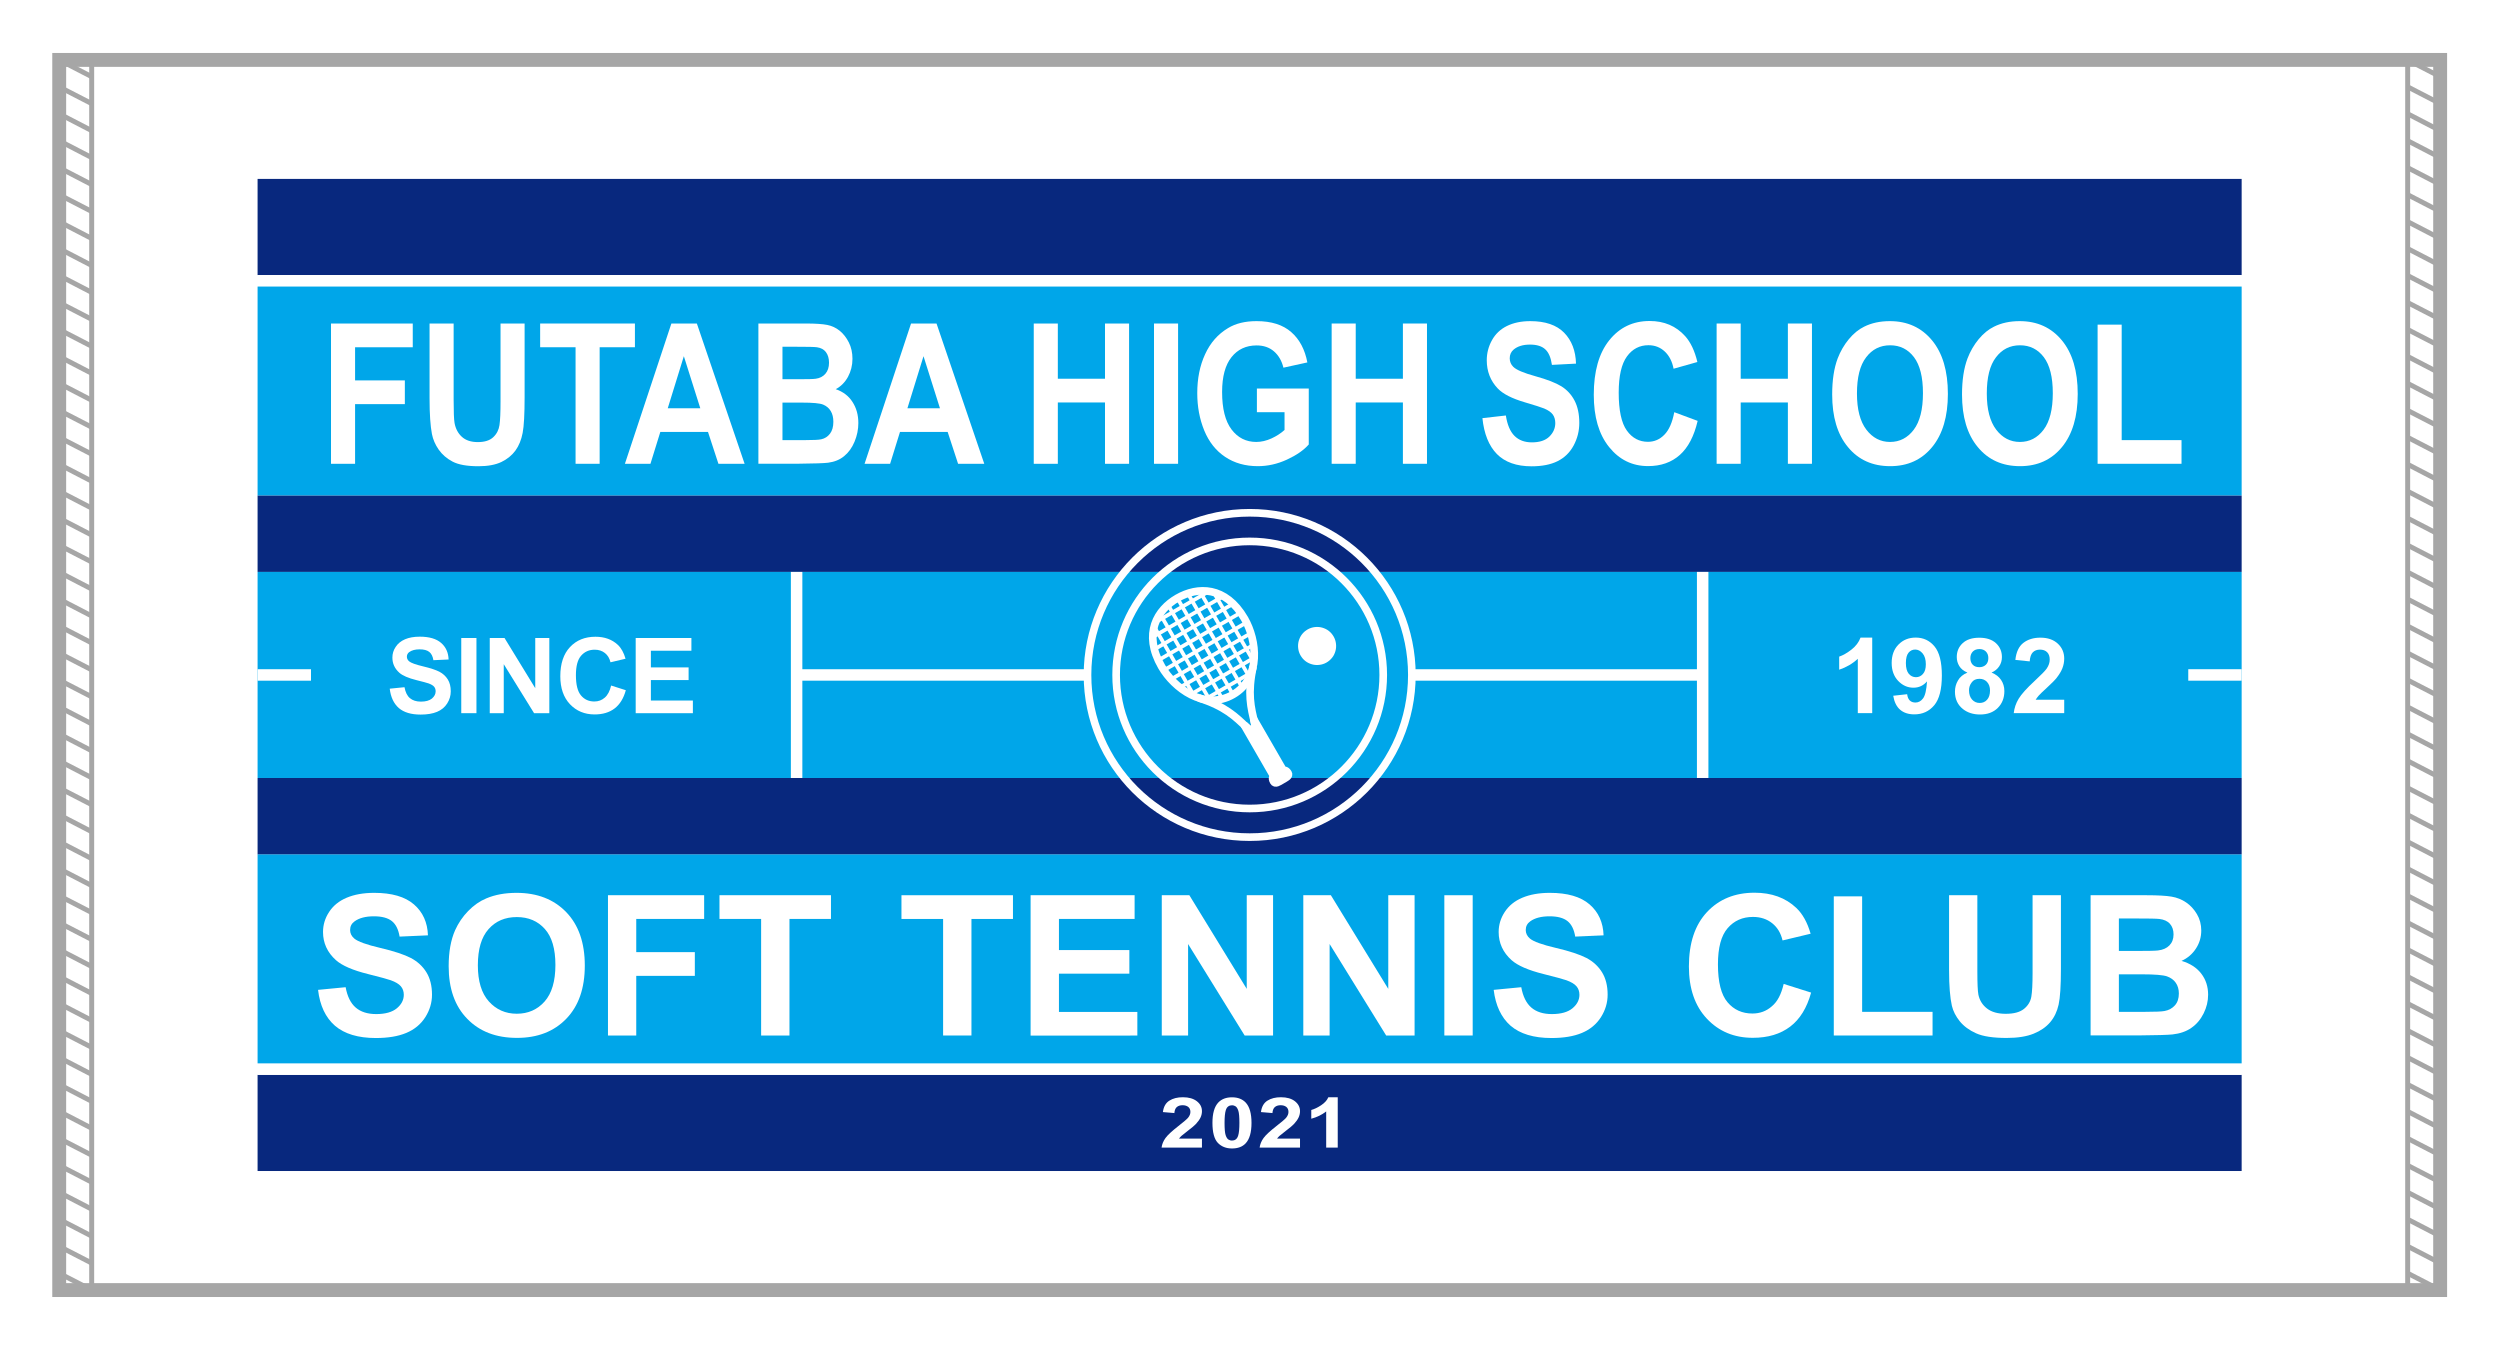 <?xml version="1.0" encoding="utf-8"?>
<!-- Generator: Adobe Illustrator 27.5.0, SVG Export Plug-In . SVG Version: 6.00 Build 0)  -->
<svg version="1.1" id="_x36_010" xmlns="http://www.w3.org/2000/svg" xmlns:xlink="http://www.w3.org/1999/xlink" x="0px" y="0px"
	 viewBox="0 0 3571.7 1927.6" style="enable-background:new 0 0 3571.7 1927.6;" xml:space="preserve">
<style type="text/css">
	.st0{fill:#FFFFFF;}
	.st1{fill:none;stroke:#A6A6A6;stroke-width:19.843;stroke-miterlimit:10;}
	.st2{fill:none;stroke:#A6A6A6;stroke-width:7.087;stroke-miterlimit:10;}
	.st3{fill:#08287E;}
	.st4{fill:#00A6E9;}
	.st5{fill:none;stroke:#FFFFFF;stroke-width:10.902;stroke-miterlimit:10;}
	.st6{fill:none;stroke:#FFFFFF;stroke-width:16.354;stroke-miterlimit:10;}
	.st7{fill:#FFFFFF;stroke:#FFFFFF;stroke-width:10.902;stroke-linejoin:bevel;stroke-miterlimit:10;}
	.st8{fill:none;stroke:#FFFFFF;stroke-width:5.451;stroke-miterlimit:10;}
</style>
<rect y="0" class="st0" width="3571.7" height="1927.6"/>
<g>
	<rect x="84.6" y="85.6" class="st1" width="3401.6" height="1757.5"/>
	<g>
		<g>
			<rect x="84.6" y="85.6" class="st2" width="46.4" height="1757.5"/>
			<line class="st2" x1="84.6" y1="85.6" x2="130.9" y2="109.5"/>
			<line class="st2" x1="84.6" y1="124.1" x2="130.9" y2="148"/>
			<line class="st2" x1="84.6" y1="162.6" x2="130.9" y2="186.6"/>
			<line class="st2" x1="84.6" y1="201.1" x2="130.9" y2="225.1"/>
			<line class="st2" x1="84.6" y1="239.6" x2="130.9" y2="263.6"/>
			<line class="st2" x1="84.6" y1="278.2" x2="130.9" y2="302.1"/>
			<line class="st2" x1="84.6" y1="316.7" x2="130.9" y2="340.7"/>
			<line class="st2" x1="84.6" y1="355.2" x2="130.9" y2="379.2"/>
			<line class="st2" x1="84.6" y1="393.7" x2="130.9" y2="417.7"/>
			<line class="st2" x1="84.6" y1="432.3" x2="130.9" y2="456.2"/>
			<line class="st2" x1="84.6" y1="470.8" x2="130.9" y2="494.7"/>
			<line class="st2" x1="84.6" y1="509.3" x2="130.9" y2="533.3"/>
			<line class="st2" x1="84.6" y1="547.8" x2="130.9" y2="571.8"/>
			<line class="st2" x1="84.6" y1="586.4" x2="130.9" y2="610.3"/>
			<line class="st2" x1="84.6" y1="624.9" x2="130.9" y2="648.8"/>
			<line class="st2" x1="84.6" y1="663.4" x2="130.9" y2="687.4"/>
			<line class="st2" x1="84.6" y1="701.9" x2="130.9" y2="725.9"/>
			<line class="st2" x1="84.6" y1="740.4" x2="130.9" y2="764.4"/>
			<line class="st2" x1="84.6" y1="779" x2="130.9" y2="802.9"/>
			<line class="st2" x1="84.6" y1="817.5" x2="130.9" y2="841.5"/>
			<line class="st2" x1="84.6" y1="856" x2="130.9" y2="880"/>
			<line class="st2" x1="84.6" y1="894.5" x2="130.9" y2="918.5"/>
			<line class="st2" x1="84.6" y1="933.1" x2="130.9" y2="957"/>
			<line class="st2" x1="84.6" y1="971.6" x2="130.9" y2="995.5"/>
			<line class="st2" x1="84.6" y1="1010.1" x2="130.9" y2="1034.1"/>
			<line class="st2" x1="84.6" y1="1048.6" x2="130.9" y2="1072.6"/>
			<line class="st2" x1="84.6" y1="1087.1" x2="130.9" y2="1111.1"/>
			<line class="st2" x1="84.6" y1="1125.7" x2="130.9" y2="1149.6"/>
			<line class="st2" x1="84.6" y1="1164.2" x2="130.9" y2="1188.2"/>
			<line class="st2" x1="84.6" y1="1202.7" x2="130.9" y2="1226.7"/>
			<line class="st2" x1="84.6" y1="1241.2" x2="130.9" y2="1265.2"/>
			<line class="st2" x1="84.6" y1="1279.8" x2="130.9" y2="1303.7"/>
			<line class="st2" x1="84.6" y1="1318.3" x2="130.9" y2="1342.2"/>
			<line class="st2" x1="84.6" y1="1356.8" x2="130.9" y2="1380.8"/>
			<line class="st2" x1="84.6" y1="1395.3" x2="130.9" y2="1419.3"/>
			<line class="st2" x1="84.6" y1="1433.8" x2="130.9" y2="1457.8"/>
			<line class="st2" x1="84.6" y1="1472.4" x2="130.9" y2="1496.3"/>
			<line class="st2" x1="84.6" y1="1510.9" x2="130.9" y2="1534.9"/>
			<line class="st2" x1="84.6" y1="1549.4" x2="130.9" y2="1573.4"/>
			<line class="st2" x1="84.6" y1="1587.9" x2="130.9" y2="1611.9"/>
			<line class="st2" x1="84.6" y1="1626.5" x2="130.9" y2="1650.4"/>
			<line class="st2" x1="84.6" y1="1665" x2="130.9" y2="1688.9"/>
			<line class="st2" x1="84.6" y1="1703.5" x2="130.9" y2="1727.5"/>
			<line class="st2" x1="84.6" y1="1742" x2="130.9" y2="1766"/>
			<line class="st2" x1="84.6" y1="1780.6" x2="130.9" y2="1804.5"/>
			<line class="st2" x1="84.6" y1="1819.1" x2="130.9" y2="1843"/>
		</g>
		<rect x="3439.8" y="85.6" class="st2" width="46.4" height="1757.5"/>
		<line class="st2" x1="3439.8" y1="85.6" x2="3486.1" y2="109.5"/>
		<line class="st2" x1="3439.8" y1="124.1" x2="3486.1" y2="148"/>
		<line class="st2" x1="3439.8" y1="162.6" x2="3486.1" y2="186.6"/>
		<line class="st2" x1="3439.8" y1="201.1" x2="3486.1" y2="225.1"/>
		<line class="st2" x1="3439.8" y1="239.6" x2="3486.1" y2="263.6"/>
		<line class="st2" x1="3439.8" y1="278.2" x2="3486.1" y2="302.1"/>
		<line class="st2" x1="3439.8" y1="316.7" x2="3486.1" y2="340.7"/>
		<line class="st2" x1="3439.8" y1="355.2" x2="3486.1" y2="379.2"/>
		<line class="st2" x1="3439.8" y1="393.7" x2="3486.1" y2="417.7"/>
		<line class="st2" x1="3439.8" y1="432.3" x2="3486.1" y2="456.2"/>
		<line class="st2" x1="3439.8" y1="470.8" x2="3486.1" y2="494.7"/>
		<line class="st2" x1="3439.8" y1="509.3" x2="3486.1" y2="533.3"/>
		<line class="st2" x1="3439.8" y1="547.8" x2="3486.1" y2="571.8"/>
		<line class="st2" x1="3439.8" y1="586.4" x2="3486.1" y2="610.3"/>
		<line class="st2" x1="3439.8" y1="624.9" x2="3486.1" y2="648.8"/>
		<line class="st2" x1="3439.8" y1="663.4" x2="3486.1" y2="687.4"/>
		<line class="st2" x1="3439.8" y1="701.9" x2="3486.1" y2="725.9"/>
		<line class="st2" x1="3439.8" y1="740.4" x2="3486.1" y2="764.4"/>
		<line class="st2" x1="3439.8" y1="779" x2="3486.1" y2="802.9"/>
		<line class="st2" x1="3439.8" y1="817.5" x2="3486.1" y2="841.5"/>
		<line class="st2" x1="3439.8" y1="856" x2="3486.1" y2="880"/>
		<line class="st2" x1="3439.8" y1="894.5" x2="3486.1" y2="918.5"/>
		<line class="st2" x1="3439.8" y1="933.1" x2="3486.1" y2="957"/>
		<line class="st2" x1="3439.8" y1="971.6" x2="3486.1" y2="995.5"/>
		<line class="st2" x1="3439.8" y1="1010.1" x2="3486.1" y2="1034.1"/>
		<line class="st2" x1="3439.8" y1="1048.6" x2="3486.1" y2="1072.6"/>
		<line class="st2" x1="3439.8" y1="1087.1" x2="3486.1" y2="1111.1"/>
		<line class="st2" x1="3439.8" y1="1125.7" x2="3486.1" y2="1149.6"/>
		<line class="st2" x1="3439.8" y1="1164.2" x2="3486.1" y2="1188.2"/>
		<line class="st2" x1="3439.8" y1="1202.7" x2="3486.1" y2="1226.7"/>
		<line class="st2" x1="3439.8" y1="1241.2" x2="3486.1" y2="1265.2"/>
		<line class="st2" x1="3439.8" y1="1279.8" x2="3486.1" y2="1303.7"/>
		<line class="st2" x1="3439.8" y1="1318.3" x2="3486.1" y2="1342.2"/>
		<line class="st2" x1="3439.8" y1="1356.8" x2="3486.1" y2="1380.8"/>
		<line class="st2" x1="3439.8" y1="1395.3" x2="3486.1" y2="1419.3"/>
		<line class="st2" x1="3439.8" y1="1433.8" x2="3486.1" y2="1457.8"/>
		<line class="st2" x1="3439.8" y1="1472.4" x2="3486.1" y2="1496.3"/>
		<line class="st2" x1="3439.8" y1="1510.9" x2="3486.1" y2="1534.9"/>
		<line class="st2" x1="3439.8" y1="1549.4" x2="3486.1" y2="1573.4"/>
		<line class="st2" x1="3439.8" y1="1587.9" x2="3486.1" y2="1611.9"/>
		<line class="st2" x1="3439.8" y1="1626.5" x2="3486.1" y2="1650.4"/>
		<line class="st2" x1="3439.8" y1="1665" x2="3486.1" y2="1688.9"/>
		<line class="st2" x1="3439.8" y1="1703.5" x2="3486.1" y2="1727.5"/>
		<line class="st2" x1="3439.8" y1="1742" x2="3486.1" y2="1766"/>
		<line class="st2" x1="3439.8" y1="1780.6" x2="3486.1" y2="1804.5"/>
		<line class="st2" x1="3439.8" y1="1819.1" x2="3486.1" y2="1843"/>
	</g>
</g>
<g>
	<g>
		<rect x="368" y="255.6" class="st3" width="2834.6" height="137.4"/>
		<rect x="368" y="393" class="st0" width="2834.6" height="16.4"/>
		<rect x="368" y="409.4" class="st4" width="2834.6" height="298.7"/>
		<rect x="368" y="708.1" class="st3" width="2834.6" height="109"/>
		<rect x="368" y="817.1" class="st4" width="2834.6" height="294.4"/>
		<rect x="368" y="956.1" class="st0" width="76.3" height="16.4"/>
		<rect x="368" y="1535.6" class="st3" width="2834.6" height="137.4"/>
		<rect x="368" y="1519.2" class="st0" width="2834.6" height="16.4"/>
		<rect x="368" y="1220.5" class="st4" width="2834.6" height="298.7"/>
		<rect x="368" y="1111.5" class="st3" width="2834.6" height="109"/>
		<rect x="1129.9" y="817.1" class="st0" width="16.4" height="294.4"/>
		
			<rect x="3126.4" y="956.1" transform="matrix(-1 -1.224647e-16 1.224647e-16 -1 6329.033 1928.587)" class="st0" width="76.3" height="16.4"/>
		
			<rect x="2424.5" y="817.1" transform="matrix(-1 -1.224647e-16 1.224647e-16 -1 4865.27 1928.587)" class="st0" width="16.4" height="294.4"/>
		<g>
			<path class="st0" d="M556.8,983.9l21.1-2.1c1.3,7.1,3.8,12.3,7.7,15.6c3.9,3.3,9.1,5,15.7,5c7,0,12.2-1.5,15.8-4.4
				c3.5-3,5.3-6.4,5.3-10.4c0-2.5-0.7-4.7-2.2-6.5c-1.5-1.8-4.1-3.3-7.8-4.7c-2.5-0.9-8.3-2.4-17.4-4.7
				c-11.6-2.9-19.8-6.4-24.5-10.6c-6.6-5.9-9.9-13.1-9.9-21.6c0-5.5,1.5-10.6,4.7-15.3c3.1-4.8,7.6-8.4,13.4-10.9
				c5.8-2.5,12.9-3.7,21.1-3.7c13.5,0,23.6,3,30.4,8.9c6.8,5.9,10.4,13.8,10.7,23.7l-21.7,1c-0.9-5.5-2.9-9.5-6-11.9
				c-3.1-2.4-7.6-3.6-13.7-3.6c-6.3,0-11.2,1.3-14.8,3.9c-2.3,1.7-3.4,3.9-3.4,6.7c0,2.5,1.1,4.7,3.2,6.5c2.7,2.3,9.4,4.7,19.9,7.2
				s18.3,5.1,23.4,7.7c5.1,2.7,9,6.3,11.9,10.9c2.9,4.6,4.3,10.3,4.3,17.1c0,6.2-1.7,11.9-5.1,17.3c-3.4,5.4-8.3,9.4-14.5,12
				c-6.3,2.6-14,3.9-23.4,3.9c-13.6,0-24-3.1-31.3-9.4C562.5,1005.1,558.2,995.9,556.8,983.9z"/>
			<path class="st0" d="M659,1018.8V911.5h21.7v107.4H659z"/>
			<path class="st0" d="M699.7,1018.8V911.5h21.1l43.9,71.7v-71.7h20.1v107.4h-21.8l-43.3-70v70H699.7z"/>
			<path class="st0" d="M873.1,979.4l21,6.7c-3.2,11.7-8.6,20.4-16.1,26.1c-7.5,5.7-17,8.5-28.5,8.5c-14.3,0-26-4.9-35.2-14.6
				c-9.2-9.7-13.8-23.1-13.8-40c0-17.9,4.6-31.8,13.8-41.6c9.2-9.9,21.4-14.8,36.4-14.8c13.1,0,23.8,3.9,32,11.6
				c4.9,4.6,8.5,11.2,11,19.8l-21.5,5.1c-1.3-5.6-3.9-10-7.9-13.2s-8.9-4.8-14.7-4.8c-8,0-14.4,2.9-19.4,8.6c-5,5.7-7.4,15-7.4,27.8
				c0,13.6,2.4,23.2,7.3,29c4.9,5.8,11.2,8.6,19,8.6c5.8,0,10.7-1.8,14.9-5.5C868.3,993,871.3,987.2,873.1,979.4z"/>
			<path class="st0" d="M908.2,1018.8V911.5h79.6v18.2h-57.9v23.8h53.9v18.1h-53.9v29.2h60v18.1H908.2z"/>
		</g>
		<g>
			<path class="st0" d="M2674.8,1018.8h-20.6v-77.6c-7.5,7-16.4,12.2-26.6,15.6v-18.7c5.4-1.8,11.2-5.1,17.5-10
				c6.3-4.9,10.6-10.6,13-17.2h16.7V1018.8z"/>
			<path class="st0" d="M2704.8,994l19.9-2.2c0.5,4.1,1.8,7.1,3.8,9c2.1,2,4.8,2.9,8.1,2.9c4.2,0,7.9-2,10.8-5.9
				c3-3.9,4.9-12,5.7-24.3c-5.2,6-11.6,9-19.4,9c-8.4,0-15.7-3.3-21.9-9.8c-6.1-6.5-9.2-15-9.2-25.5c0-10.9,3.2-19.7,9.7-26.3
				c6.5-6.7,14.7-10,24.7-10c10.9,0,19.8,4.2,26.8,12.6c7,8.4,10.5,22.3,10.5,41.6c0,19.6-3.6,33.8-10.9,42.5
				c-7.3,8.7-16.7,13-28.4,13c-8.4,0-15.2-2.2-20.4-6.7C2709.6,1009.6,2706.3,1002.9,2704.8,994z M2751.4,949
				c0-6.6-1.5-11.8-4.6-15.5c-3.1-3.7-6.6-5.5-10.6-5.5c-3.8,0-7,1.5-9.5,4.5c-2.5,3-3.8,7.9-3.8,14.8c0,6.9,1.4,12,4.1,15.3
				c2.7,3.2,6.2,4.9,10.3,4.9c4,0,7.3-1.6,10-4.7C2750.1,959.7,2751.4,955.1,2751.4,949z"/>
			<path class="st0" d="M2810.8,960.9c-5.3-2.2-9.2-5.3-11.6-9.3c-2.4-3.9-3.6-8.2-3.6-12.9c0-8,2.8-14.6,8.4-19.8
				c5.6-5.2,13.5-7.8,23.8-7.8c10.2,0,18.1,2.6,23.8,7.8c5.6,5.2,8.5,11.8,8.5,19.8c0,5-1.3,9.4-3.9,13.3c-2.6,3.9-6.2,6.8-10.9,8.9
				c6,2.4,10.5,5.9,13.6,10.5c3.1,4.6,4.7,9.9,4.7,15.9c0,9.9-3.2,18-9.5,24.2c-6.3,6.2-14.7,9.3-25.2,9.3c-9.8,0-17.9-2.6-24.4-7.7
				c-7.7-6.1-11.5-14.4-11.5-24.9c0-5.8,1.4-11.1,4.3-16C2800,967.3,2804.6,963.5,2810.8,960.9z M2813.1,986.2
				c0,5.7,1.5,10.1,4.4,13.3c2.9,3.2,6.5,4.8,10.9,4.8c4.2,0,7.8-1.5,10.5-4.6c2.8-3.1,4.2-7.5,4.2-13.2c0-5-1.4-9.1-4.2-12.1
				c-2.8-3.1-6.4-4.6-10.8-4.6c-5,0-8.8,1.7-11.2,5.2C2814.3,978.4,2813.1,982.1,2813.1,986.2z M2815,940.2c0,4.1,1.2,7.3,3.5,9.6
				c2.3,2.3,5.4,3.4,9.3,3.4c3.9,0,7-1.2,9.4-3.5s3.5-5.5,3.5-9.6c0-3.9-1.2-6.9-3.5-9.3c-2.3-2.3-5.4-3.5-9.2-3.5
				c-4,0-7.1,1.2-9.4,3.5S2815,936.3,2815,940.2z"/>
			<path class="st0" d="M2949.1,999.7v19.1H2877c0.8-7.2,3.1-14.1,7-20.5c3.9-6.5,11.6-15.1,23.1-25.7c9.3-8.6,15-14.5,17.1-17.6
				c2.8-4.2,4.2-8.4,4.2-12.6c0-4.6-1.2-8.1-3.7-10.6c-2.5-2.5-5.9-3.7-10.2-3.7c-4.3,0-7.7,1.3-10.3,3.9c-2.5,2.6-4,6.9-4.4,12.9
				l-20.5-2.1c1.2-11.3,5.1-19.5,11.5-24.4c6.4-4.9,14.5-7.4,24.2-7.4c10.6,0,18.9,2.9,25,8.6c6.1,5.7,9.1,12.8,9.1,21.3
				c0,4.8-0.9,9.4-2.6,13.8c-1.7,4.4-4.5,8.9-8.2,13.7c-2.5,3.2-7,7.7-13.5,13.7c-6.5,6-10.6,9.9-12.3,11.9c-1.7,2-3.1,3.9-4.2,5.7
				H2949.1z"/>
		</g>
		<g>
			<path class="st0" d="M472.9,662.6V462.2h116.8v33.9h-82.4v47.4h71.1v33.9h-71.1v85.2H472.9z"/>
			<path class="st0" d="M613.7,462.2h34.4v108.6c0,17.2,0.4,28.4,1.3,33.5c1.5,8.2,5,14.8,10.5,19.8c5.5,5,13.1,7.5,22.7,7.5
				c9.8,0,17.1-2.3,22.1-7c5-4.7,7.9-10.5,8.9-17.3c1-6.8,1.5-18.2,1.5-34V462.2h34.4v105.3c0,24.1-0.9,41.1-2.8,51
				c-1.9,9.9-5.3,18.3-10.3,25.2c-5,6.8-11.7,12.3-20,16.3s-19.3,6.1-32.8,6.1c-16.3,0-28.6-2.2-37-6.6c-8.4-4.4-15-10.2-19.9-17.2
				c-4.9-7.1-8.1-14.5-9.6-22.2c-2.2-11.5-3.4-28.4-3.4-50.9V462.2z"/>
			<path class="st0" d="M822.3,662.6V496.1h-50.6v-33.9h135.4v33.9h-50.4v166.5H822.3z"/>
			<path class="st0" d="M1063.8,662.6h-37.4l-14.9-45.5h-68.1l-14.1,45.5h-36.5l66.4-200.4h36.4L1063.8,662.6z M1000.5,583.3
				L977,508.9l-23,74.4H1000.5z"/>
			<path class="st0" d="M1083.5,462.2h68.1c13.5,0,23.5,0.7,30.2,2c6.6,1.3,12.6,4.1,17.8,8.3c5.2,4.2,9.6,9.8,13.1,16.7
				s5.2,14.8,5.2,23.4c0,9.4-2.2,18-6.4,25.8c-4.3,7.8-10.1,13.7-17.5,17.6c10.4,3.6,18.4,9.6,23.9,18.2c5.6,8.6,8.4,18.6,8.4,30.2
				c0,9.1-1.8,18-5.4,26.6c-3.6,8.6-8.5,15.5-14.8,20.6c-6.2,5.2-13.9,8.3-23.1,9.5c-5.7,0.7-19.6,1.2-41.5,1.4h-58V462.2z
				 M1117.9,495.5v46.3h22.5c13.4,0,21.7-0.2,25-0.7c5.9-0.8,10.5-3.2,13.9-7.2c3.4-4,5.1-9.2,5.1-15.7c0-6.2-1.5-11.2-4.4-15.1
				c-2.9-3.9-7.2-6.2-13-7c-3.4-0.5-13.2-0.7-29.4-0.7H1117.9z M1117.9,575.2v53.6h31.8c12.4,0,20.3-0.4,23.6-1.2
				c5.1-1.1,9.3-3.8,12.5-8c3.2-4.2,4.8-9.9,4.8-17c0-6-1.2-11.1-3.7-15.3c-2.5-4.2-6.1-7.2-10.8-9.2s-14.9-2.9-30.5-2.9H1117.9z"/>
			<path class="st0" d="M1406.2,662.6h-37.4l-14.9-45.5h-68.1l-14.1,45.5h-36.5l66.4-200.4h36.4L1406.2,662.6z M1342.9,583.3
				l-23.5-74.4l-23,74.4H1342.9z"/>
			<path class="st0" d="M1476.9,662.6V462.2h34.4v78.9h67.4v-78.9h34.4v200.4h-34.4V575h-67.4v87.6H1476.9z"/>
			<path class="st0" d="M1648.7,662.6V462.2h34.4v200.4H1648.7z"/>
			<path class="st0" d="M1795.7,588.9v-33.8h74.1V635c-7.2,8.2-17.6,15.4-31.3,21.7S1811,666,1797,666c-17.8,0-33.4-4.4-46.6-13.2
				c-13.2-8.8-23.2-21.4-29.9-37.7c-6.7-16.4-10-34.2-10-53.4c0-20.9,3.7-39.4,11.2-55.6c7.4-16.2,18.3-28.7,32.7-37.3
				c10.9-6.7,24.5-10,40.8-10c21.2,0,37.7,5.2,49.6,15.7c11.9,10.4,19.5,24.9,23,43.3l-34.2,7.5c-2.4-9.8-6.9-17.6-13.5-23.3
				c-6.6-5.7-14.9-8.5-24.8-8.5c-15,0-27,5.6-35.9,16.8S1746,538,1746,560.1c0,23.8,4.5,41.6,13.5,53.5c9,11.9,20.8,17.8,35.3,17.8
				c7.2,0,14.4-1.7,21.7-5c7.2-3.3,13.5-7.4,18.7-12.1v-25.4H1795.7z"/>
			<path class="st0" d="M1902.5,662.6V462.2h34.4v78.9h67.4v-78.9h34.4v200.4h-34.4V575h-67.4v87.6H1902.5z"/>
			<path class="st0" d="M2117.9,597.4l33.5-3.8c2,13.2,6.1,22.9,12.3,29.1c6.2,6.2,14.5,9.3,24.9,9.3c11.1,0,19.4-2.8,25-8.3
				c5.6-5.5,8.4-12,8.4-19.3c0-4.7-1.2-8.8-3.5-12.1c-2.4-3.3-6.5-6.2-12.4-8.7c-4-1.6-13.2-4.6-27.5-8.8
				c-18.4-5.4-31.4-12-38.8-19.8c-10.5-11-15.7-24.5-15.7-40.3c0-10.2,2.5-19.8,7.4-28.6c4.9-8.9,12-15.7,21.3-20.3s20.4-7,33.5-7
				c21.4,0,37.5,5.5,48.3,16.5c10.8,11,16.5,25.8,17,44.2l-34.4,1.8c-1.5-10.3-4.6-17.7-9.5-22.2c-4.8-4.5-12.1-6.8-21.8-6.8
				c-10,0-17.8,2.4-23.5,7.2c-3.6,3.1-5.5,7.2-5.5,12.4c0,4.7,1.7,8.8,5.1,12.2c4.3,4.3,14.9,8.8,31.6,13.4s29.1,9.5,37.1,14.4
				c8,5,14.3,11.8,18.8,20.4c4.5,8.6,6.8,19.3,6.8,31.9c0,11.5-2.7,22.2-8.1,32.3c-5.4,10-13.1,17.5-23,22.4
				c-9.9,4.9-22.3,7.3-37.1,7.3c-21.5,0-38.1-5.9-49.6-17.6C2127.1,636.9,2120.2,619.8,2117.9,597.4z"/>
			<path class="st0" d="M2392,588.9l33.4,12.4c-5.1,21.9-13.6,38.1-25.5,48.7c-11.9,10.6-27,15.9-45.3,15.9
				c-22.6,0-41.2-9.1-55.8-27.3c-14.6-18.2-21.8-43-21.8-74.6c0-33.4,7.3-59.3,22-77.7s33.9-27.7,57.8-27.7
				c20.8,0,37.8,7.2,50.8,21.7c7.7,8.6,13.6,20.9,17.4,36.9l-34,9.6c-2-10.4-6.2-18.6-12.6-24.6c-6.4-6-14.2-9-23.3-9
				c-12.6,0-22.9,5.3-30.7,16s-11.8,27.9-11.8,51.8c0,25.3,3.9,43.4,11.6,54.1c7.7,10.8,17.8,16.1,30.2,16.1c9.1,0,17-3.4,23.6-10.3
				C2384.5,614.3,2389.2,603.6,2392,588.9z"/>
			<path class="st0" d="M2452.5,662.6V462.2h34.4v78.9h67.4v-78.9h34.4v200.4h-34.4V575h-67.4v87.6H2452.5z"/>
			<path class="st0" d="M2617.6,563.6c0-20.4,2.6-37.6,7.8-51.4c3.9-10.2,9.2-19.4,15.9-27.5c6.7-8.1,14-14.1,22-18
				c10.6-5.3,22.9-7.9,36.7-7.9c25.1,0,45.2,9.2,60.3,27.5c15.1,18.3,22.6,43.8,22.6,76.4c0,32.4-7.5,57.7-22.4,75.9
				c-15,18.3-34.9,27.4-60,27.4c-25.3,0-45.5-9.1-60.4-27.3C2625,620.6,2617.6,595.5,2617.6,563.6z M2653,562.2
				c0,22.7,4.5,39.9,13.4,51.6c8.9,11.7,20.2,17.6,33.9,17.6s25-5.8,33.8-17.4s13.2-29.1,13.2-52.3c0-23-4.3-40.1-12.8-51.4
				c-8.6-11.3-19.9-17-34.1-17s-25.6,5.7-34.3,17.2C2657.3,521.9,2653,539.2,2653,562.2z"/>
			<path class="st0" d="M2803.1,563.6c0-20.4,2.6-37.6,7.8-51.4c3.9-10.2,9.2-19.4,15.9-27.5c6.7-8.1,14-14.1,22-18
				c10.6-5.3,22.9-7.9,36.7-7.9c25.1,0,45.2,9.2,60.3,27.5c15.1,18.3,22.6,43.8,22.6,76.4c0,32.4-7.5,57.7-22.4,75.9
				c-15,18.3-34.9,27.4-60,27.4c-25.3,0-45.5-9.1-60.4-27.3C2810.5,620.6,2803.1,595.5,2803.1,563.6z M2838.5,562.2
				c0,22.7,4.5,39.9,13.4,51.6c8.9,11.7,20.2,17.6,33.9,17.6s25-5.8,33.8-17.4s13.2-29.1,13.2-52.3c0-23-4.3-40.1-12.8-51.4
				c-8.6-11.3-19.9-17-34.1-17s-25.6,5.7-34.3,17.2C2842.8,521.9,2838.5,539.2,2838.5,562.2z"/>
			<path class="st0" d="M2996.8,662.6V463.8h34.4v165h85.5v33.8H2996.8z"/>
		</g>
		<circle class="st5" cx="1785.4" cy="964.3" r="231.7"/>
		<circle class="st5" cx="1785.4" cy="964.3" r="190.8"/>
		<line class="st6" x1="1138.1" y1="964.3" x2="1553.7" y2="964.3"/>
		<line class="st6" x1="2432.6" y1="964.3" x2="2017" y2="964.3"/>
		<g>
			<path class="st0" d="M454.4,1414.2l39.4-3.8c2.4,13.2,7.2,22.9,14.4,29.1c7.2,6.2,17,9.3,29.3,9.3c13,0,22.9-2.8,29.5-8.3
				c6.6-5.5,9.9-12,9.9-19.3c0-4.7-1.4-8.8-4.2-12.1c-2.8-3.3-7.6-6.2-14.6-8.7c-4.7-1.6-15.5-4.6-32.4-8.8
				c-21.7-5.4-36.9-12-45.7-19.8c-12.3-11-18.5-24.5-18.5-40.3c0-10.2,2.9-19.8,8.7-28.6c5.8-8.9,14.1-15.7,25-20.3
				c10.9-4.6,24-7,39.4-7c25.2,0,44.1,5.5,56.8,16.5c12.7,11,19.4,25.8,20,44.2l-40.5,1.8c-1.7-10.3-5.4-17.7-11.1-22.2
				c-5.7-4.5-14.2-6.8-25.6-6.8c-11.8,0-21,2.4-27.6,7.2c-4.3,3.1-6.4,7.2-6.4,12.4c0,4.7,2,8.8,6,12.2c5.1,4.3,17.5,8.8,37.2,13.4
				s34.2,9.5,43.7,14.4c9.4,5,16.8,11.8,22.1,20.4s8,19.3,8,31.9c0,11.5-3.2,22.2-9.6,32.3c-6.4,10-15.4,17.5-27.1,22.4
				c-11.7,4.9-26.2,7.3-43.6,7.3c-25.3,0-44.8-5.9-58.4-17.6C465.1,1453.7,457,1436.6,454.4,1414.2z"/>
			<path class="st0" d="M641,1380.4c0-20.4,3.1-37.6,9.2-51.4c4.6-10.2,10.8-19.4,18.7-27.5c7.9-8.1,16.5-14.1,25.9-18
				c12.5-5.3,26.9-7.9,43.2-7.9c29.5,0,53.2,9.2,70.9,27.5c17.7,18.3,26.6,43.8,26.6,76.4c0,32.4-8.8,57.7-26.4,75.9
				c-17.6,18.3-41.1,27.4-70.5,27.4c-29.8,0-53.5-9.1-71.1-27.3C649.8,1437.4,641,1412.3,641,1380.4z M682.7,1379.1
				c0,22.7,5.2,39.9,15.7,51.6c10.5,11.7,23.8,17.6,39.9,17.6s29.4-5.8,39.7-17.4c10.3-11.6,15.5-29.1,15.5-52.3
				c0-23-5-40.1-15.1-51.4c-10.1-11.3-23.4-17-40.1-17s-30.1,5.7-40.3,17.2C687.8,1338.8,682.7,1356,682.7,1379.1z"/>
			<path class="st0" d="M868.6,1479.4V1279H1006v33.9H909v47.4h83.7v33.9H909v85.2H868.6z"/>
			<path class="st0" d="M1087.4,1479.4v-166.5h-59.5V1279h159.3v33.9h-59.3v166.5H1087.4z"/>
			<path class="st0" d="M1347.4,1479.4v-166.5h-59.5V1279h159.3v33.9h-59.3v166.5H1347.4z"/>
			<path class="st0" d="M1472.4,1479.4V1279H1621v33.9h-108.1v44.4h100.6v33.8h-100.6v54.6h112v33.8H1472.4z"/>
			<path class="st0" d="M1659.8,1479.4V1279h39.4l82,133.8V1279h37.6v200.4h-40.6l-80.8-130.7v130.7H1659.8z"/>
			<path class="st0" d="M1862,1479.4V1279h39.4l82,133.8V1279h37.6v200.4h-40.6l-80.8-130.7v130.7H1862z"/>
			<path class="st0" d="M2063.5,1479.4V1279h40.5v200.4H2063.5z"/>
			<path class="st0" d="M2134,1414.2l39.4-3.8c2.4,13.2,7.2,22.9,14.4,29.1c7.2,6.2,17,9.3,29.3,9.3c13,0,22.9-2.8,29.5-8.3
				c6.6-5.5,9.9-12,9.9-19.3c0-4.7-1.4-8.8-4.2-12.1c-2.8-3.3-7.6-6.2-14.6-8.7c-4.7-1.6-15.5-4.6-32.4-8.8
				c-21.7-5.4-36.9-12-45.7-19.8c-12.3-11-18.5-24.5-18.5-40.3c0-10.2,2.9-19.8,8.7-28.6c5.8-8.9,14.1-15.7,25-20.3
				c10.9-4.6,24-7,39.4-7c25.2,0,44.1,5.5,56.8,16.5c12.7,11,19.4,25.8,20,44.2l-40.5,1.8c-1.7-10.3-5.4-17.7-11.1-22.2
				c-5.7-4.5-14.2-6.8-25.6-6.8c-11.8,0-21,2.4-27.6,7.2c-4.3,3.1-6.4,7.2-6.4,12.4c0,4.7,2,8.8,6,12.2c5.1,4.3,17.5,8.8,37.2,13.4
				s34.2,9.5,43.7,14.4c9.4,5,16.8,11.8,22.1,20.4s8,19.3,8,31.9c0,11.5-3.2,22.2-9.6,32.3c-6.4,10-15.4,17.5-27.1,22.4
				c-11.7,4.9-26.2,7.3-43.6,7.3c-25.3,0-44.8-5.9-58.4-17.6C2144.8,1453.7,2136.7,1436.6,2134,1414.2z"/>
			<path class="st0" d="M2548.3,1405.7l39.2,12.4c-6,21.9-16,38.1-30,48.7c-14,10.6-31.7,15.9-53.3,15.9c-26.6,0-48.5-9.1-65.6-27.3
				c-17.1-18.2-25.7-43-25.7-74.6c0-33.4,8.6-59.3,25.8-77.7s39.9-27.7,67.9-27.7c24.5,0,44.4,7.2,59.7,21.7
				c9.1,8.6,15.9,20.9,20.5,36.9l-40.1,9.6c-2.4-10.4-7.3-18.6-14.8-24.6s-16.7-9-27.4-9c-14.9,0-26.9,5.3-36.2,16
				c-9.3,10.7-13.9,27.9-13.9,51.8c0,25.3,4.6,43.4,13.7,54.1c9.1,10.8,21,16.1,35.5,16.1c10.8,0,20-3.4,27.8-10.3
				C2539.4,1431.1,2544.9,1420.4,2548.3,1405.7z"/>
			<path class="st0" d="M2619.9,1479.4v-198.8h40.5v165H2761v33.8H2619.9z"/>
			<path class="st0" d="M2784.5,1279h40.5v108.6c0,17.2,0.5,28.4,1.5,33.5c1.7,8.2,5.9,14.8,12.4,19.8c6.5,5,15.4,7.5,26.7,7.5
				c11.5,0,20.1-2.3,26-7c5.8-4.7,9.3-10.5,10.5-17.3c1.2-6.8,1.8-18.2,1.8-34V1279h40.5v105.3c0,24.1-1.1,41.1-3.3,51
				c-2.2,9.9-6.2,18.3-12.1,25.2s-13.7,12.3-23.6,16.3s-22.7,6.1-38.6,6.1c-19.1,0-33.7-2.2-43.5-6.6c-9.9-4.4-17.7-10.2-23.4-17.2
				c-5.7-7.1-9.5-14.5-11.3-22.2c-2.6-11.5-4-28.4-4-50.9V1279z"/>
			<path class="st0" d="M2986.8,1279h80.1c15.9,0,27.7,0.7,35.5,2c7.8,1.3,14.8,4.1,20.9,8.3c6.2,4.2,11.3,9.8,15.4,16.7
				s6.2,14.8,6.2,23.4c0,9.4-2.5,18-7.6,25.8c-5.1,7.8-11.9,13.7-20.6,17.6c12.2,3.6,21.6,9.6,28.2,18.2c6.6,8.6,9.8,18.6,9.8,30.2
				c0,9.1-2.1,18-6.4,26.6s-10,15.5-17.4,20.6c-7.3,5.2-16.4,8.3-27.1,9.5c-6.7,0.7-23,1.2-48.8,1.4h-68.2V1279z M3027.2,1312.3
				v46.3h26.5c15.8,0,25.6-0.2,29.4-0.7c6.9-0.8,12.4-3.2,16.3-7.2s5.9-9.2,5.9-15.7c0-6.2-1.7-11.2-5.1-15.1
				c-3.4-3.9-8.5-6.2-15.2-7c-4-0.5-15.5-0.7-34.6-0.7H3027.2z M3027.2,1392v53.6h37.5c14.6,0,23.8-0.4,27.8-1.2
				c6-1.1,10.9-3.8,14.7-8c3.8-4.2,5.7-9.9,5.7-17c0-6-1.5-11.1-4.4-15.3c-2.9-4.2-7.1-7.2-12.6-9.2c-5.5-1.9-17.5-2.9-35.9-2.9
				H3027.2z"/>
		</g>
		<g>
			<path class="st0" d="M1897.3,945.2c-3.1,2.2-6.5,3.6-9.9,4.3s-7,0.8-10.4,0.2s-6.8-1.9-9.8-3.7c-3-1.9-5.7-4.4-7.8-7.5
				c-2.2-3.1-3.6-6.5-4.3-9.9c-0.7-3.5-0.8-7-0.2-10.4c0.6-3.4,1.9-6.8,3.7-9.8c1.9-3,4.4-5.7,7.5-7.8c3.1-2.2,6.5-3.6,9.9-4.3
				c3.5-0.7,7-0.8,10.4-0.2s6.8,1.9,9.8,3.7c3,1.9,5.7,4.4,7.8,7.5c2.2,3.1,3.6,6.5,4.3,9.9c0.7,3.5,0.8,7,0.2,10.4
				c-0.6,3.4-1.9,6.8-3.7,9.8C1902.9,940.3,1900.4,943,1897.3,945.2z"/>
		</g>
		<g>
			<g>
				<path class="st5" d="M1761.6,992.3c41.1-23.7,34-78,16.5-108.3c-27.3-47.2-67.3-46-96-29.5c-28.7,16.6-49.8,50.6-22.5,97.9
					C1677.1,982.8,1720.5,1016,1761.6,992.3z"/>
				<path class="st5" d="M1790.3,952.2c-8.3,38.5-3.4,58.4,2.6,82.1c0,0,1.1,5.8-2.5,7.9c-3.6,2.1-8.1-1.8-8.1-1.8
					c-17.5-17-32.2-31.2-69.8-43.3"/>
				<path class="st7" d="M1791.2,1027.6l42.3,73.3c0,0,3.4-2.1,6.8,3.6c2.4,4.2-2.7,6.4-8.3,9.7c-5.6,3.3-10.1,6.6-12.5,2.4
					c-3.3-5.8,0.2-7.7,0.2-7.7l-42.3-73.3l18.7,16.4L1791.2,1027.6z"/>
			</g>
			<line class="st8" x1="1682.1" y1="854.6" x2="1761.6" y2="992.3"/>
			<line class="st8" x1="1663" y1="957.4" x2="1780.9" y2="889.3"/>
			<line class="st8" x1="1654.8" y1="943.3" x2="1772.5" y2="875.3"/>
			<line class="st8" x1="1648.9" y1="927.8" x2="1761.8" y2="862.6"/>
			<line class="st8" x1="1646.9" y1="910" x2="1747.7" y2="851.8"/>
			<line class="st8" x1="1651" y1="888.8" x2="1727" y2="844.9"/>
			<line class="st8" x1="1673.3" y1="970.3" x2="1786.8" y2="904.8"/>
			<line class="st8" x1="1685.5" y1="982.2" x2="1790.9" y2="921.3"/>
			<line class="st8" x1="1700.9" y1="992.2" x2="1791.9" y2="939.6"/>
			<line class="st8" x1="1722" y1="998.9" x2="1787.5" y2="961.1"/>
			<line class="st8" x1="1668.7" y1="864.1" x2="1746.4" y2="998.6"/>
			<line class="st8" x1="1657.3" y1="877" x2="1728.4" y2="1000.2"/>
			<line class="st8" x1="1648.9" y1="895.2" x2="1706.3" y2="994.7"/>
			<line class="st8" x1="1697" y1="847.8" x2="1774.7" y2="982.2"/>
			<line class="st8" x1="1713.9" y1="844.3" x2="1785.1" y2="967.5"/>
			<line class="st8" x1="1733.9" y1="846.1" x2="1791.4" y2="945.7"/>
		</g>
	</g>
	<g>
		<path class="st0" d="M1717.2,1626.9v12.7h-57.7c0.6-4.8,2.5-9.4,5.6-13.7c3.1-4.3,9.3-10,18.5-17.2c7.4-5.8,12-9.7,13.7-11.7
			c2.3-2.8,3.4-5.6,3.4-8.4c0-3.1-1-5.4-3-7.1c-2-1.6-4.7-2.5-8.2-2.5c-3.4,0-6.2,0.9-8.2,2.6c-2,1.7-3.2,4.6-3.5,8.6l-16.4-1.4
			c1-7.6,4-13,9.2-16.3c5.2-3.3,11.6-4.9,19.3-4.9c8.5,0,15.1,1.9,20,5.7s7.3,8.5,7.3,14.2c0,3.2-0.7,6.3-2.1,9.2
			c-1.4,2.9-3.6,6-6.6,9.2c-2,2.1-5.6,5.2-10.8,9.1c-5.2,4-8.5,6.6-9.9,7.9c-1.4,1.3-2.5,2.6-3.4,3.8H1717.2z"/>
		<path class="st0" d="M1760.1,1567.7c8.3,0,14.8,2.5,19.5,7.4c5.6,5.9,8.4,15.6,8.4,29.2c0,13.5-2.8,23.3-8.4,29.2
			c-4.6,4.9-11.1,7.3-19.5,7.3c-8.4,0-15.1-2.7-20.2-8c-5.1-5.4-7.7-14.9-7.7-28.6c0-13.5,2.8-23.2,8.4-29.1
			C1745.3,1570.2,1751.8,1567.7,1760.1,1567.7z M1760.1,1579.1c-2,0-3.8,0.5-5.3,1.6c-1.6,1.1-2.8,3-3.6,5.7
			c-1.1,3.5-1.7,9.5-1.7,17.9s0.5,14.2,1.5,17.3c1,3.1,2.3,5.2,3.8,6.3c1.5,1,3.3,1.6,5.3,1.6s3.8-0.5,5.3-1.6
			c1.6-1.1,2.8-3,3.6-5.7c1.1-3.5,1.7-9.5,1.7-17.9s-0.5-14.2-1.5-17.3c-1-3.1-2.3-5.2-3.8-6.3
			C1763.9,1579.7,1762.1,1579.1,1760.1,1579.1z"/>
		<path class="st0" d="M1857.3,1626.9v12.7h-57.7c0.6-4.8,2.5-9.4,5.6-13.7c3.1-4.3,9.3-10,18.5-17.2c7.4-5.8,12-9.7,13.7-11.7
			c2.3-2.8,3.4-5.6,3.4-8.4c0-3.1-1-5.4-3-7.1c-2-1.6-4.7-2.5-8.2-2.5c-3.4,0-6.2,0.9-8.2,2.6c-2,1.7-3.2,4.6-3.5,8.6l-16.4-1.4
			c1-7.6,4-13,9.2-16.3c5.2-3.3,11.6-4.9,19.3-4.9c8.5,0,15.1,1.9,20,5.7c4.8,3.8,7.3,8.5,7.3,14.2c0,3.2-0.7,6.3-2.1,9.2
			c-1.4,2.9-3.6,6-6.6,9.2c-2,2.1-5.6,5.2-10.8,9.1c-5.2,4-8.5,6.6-9.9,7.9c-1.4,1.3-2.5,2.6-3.4,3.8H1857.3z"/>
		<path class="st0" d="M1911.2,1639.6h-16.5v-51.7c-6,4.7-13.1,8.2-21.3,10.4v-12.5c4.3-1.2,9-3.4,14-6.7s8.5-7.1,10.4-11.5h13.4
			V1639.6z"/>
	</g>
</g>
</svg>
